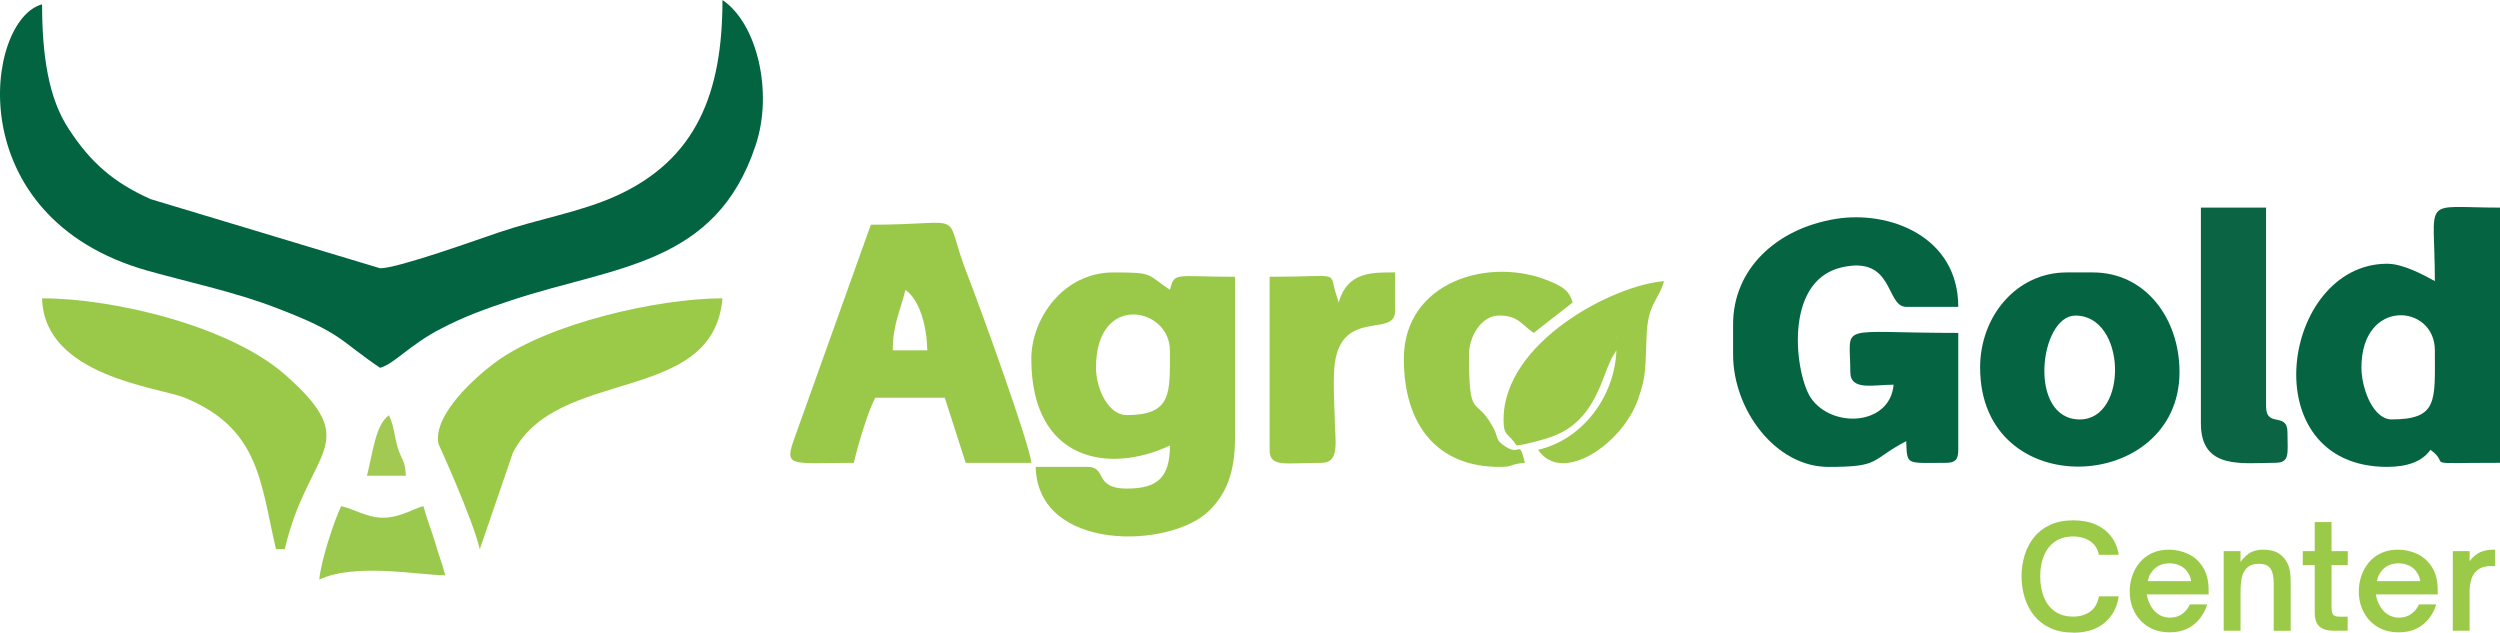 <?xml version="1.0" encoding="UTF-8"?><svg id="uuid-373b9e4b-1b84-4817-8450-d3384d48d1cb" xmlns="http://www.w3.org/2000/svg" viewBox="0 0 923.74 233.74"><defs><style>.uuid-ead01da2-a881-4a36-8466-f917e8d18169,.uuid-072f3377-3d87-4ef4-b70c-240eac059b0b,.uuid-9345d42b-061e-4ad7-82bd-959dc2f21b79,.uuid-2c510560-201c-48aa-9c15-894dac8ddf47,.uuid-3abe541d-904b-44a1-8d05-eddd6fcbe9c2,.uuid-2b06761d-02ec-482f-ad1d-48ef076a782b,.uuid-c034738d-5589-4d05-baf8-c5b2273087bc,.uuid-da93013a-29e1-4874-93fc-a2e35d202e4f,.uuid-1b4060b9-47b6-457d-8e35-e291f8d51761{stroke-width:0px;}.uuid-ead01da2-a881-4a36-8466-f917e8d18169,.uuid-072f3377-3d87-4ef4-b70c-240eac059b0b,.uuid-9345d42b-061e-4ad7-82bd-959dc2f21b79,.uuid-2c510560-201c-48aa-9c15-894dac8ddf47,.uuid-3abe541d-904b-44a1-8d05-eddd6fcbe9c2,.uuid-2b06761d-02ec-482f-ad1d-48ef076a782b,.uuid-da93013a-29e1-4874-93fc-a2e35d202e4f,.uuid-1b4060b9-47b6-457d-8e35-e291f8d51761{fill-rule:evenodd;}.uuid-ead01da2-a881-4a36-8466-f917e8d18169,.uuid-c034738d-5589-4d05-baf8-c5b2273087bc{fill:#9bca48;}.uuid-072f3377-3d87-4ef4-b70c-240eac059b0b{fill:#026441;}.uuid-9345d42b-061e-4ad7-82bd-959dc2f21b79{fill:#9ac94d;}.uuid-2c510560-201c-48aa-9c15-894dac8ddf47{fill:#056542;}.uuid-3abe541d-904b-44a1-8d05-eddd6fcbe9c2{fill:#9ac949;}.uuid-2b06761d-02ec-482f-ad1d-48ef076a782b{fill:#a2ca52;}.uuid-da93013a-29e1-4874-93fc-a2e35d202e4f{fill:#0b6444;}.uuid-1b4060b9-47b6-457d-8e35-e291f8d51761{fill:#9dc949;}</style></defs><path class="uuid-3abe541d-904b-44a1-8d05-eddd6fcbe9c2" d="m381.07,132.63c0,37.96,28.93,42.55,51.21,31.97,0,11.76-4.49,15.93-15.99,15.93-12.22,0-7.19-8.02-14.38-8.02h-19.23c.72,31.54,49.78,30.37,64.15,16.15,6.47-6.42,9.52-14.33,9.52-27.26v-59.13c-22.46,0-22.28-1.92-24.08,4.81-8.81-5.88-5.75-6.42-20.84-6.42-18.69,0-30.37,17.21-30.37,31.97m23.9,3.21c0-28.01,27.31-22.24,27.31-6.42s.9,23.95-15.99,23.95c-6.83,0-11.32-9.84-11.32-17.53Z"/><path class="uuid-2c510560-201c-48aa-9c15-894dac8ddf47" d="m640.37,119.8v11.23c0,20.31,15.63,41.49,35.22,41.49s15.09-2.35,28.75-9.52c.36,9.09-.18,8.02,14.56,8.02,3.59,0,4.67-1.18,4.67-4.81v-43.2c-45.64,0-39.89-4.06-39.89,14.43,0,7.06,8.45,4.7,15.99,4.7-1.26,15.08-22.64,16.36-30.55,4.92-5.75-8.55-10.42-42.98,11.14-48.22,19.77-4.7,16.35,14.54,24.08,14.54h19.23c0-26.09-25.52-35.71-45.28-32.5-22.28,3.64-37.92,18.82-37.92,38.92"/><path class="uuid-2c510560-201c-48aa-9c15-894dac8ddf47" d="m899.67,103.87c-4.13-2.25-11.68-6.42-17.61-6.42-39.17,0-50.13,75.06,0,75.06,7.55,0,12.94-2.03,15.99-6.31,8.27,5.99-5.39,4.81,25.7,4.81v-94.3c-29.65,0-24.08-4.7-24.08,27.16m-27.13,31.97c0-25.87,27.13-23.52,27.13-6.42,0,18.71,1.26,25.55-15.99,25.55-6.83,0-11.14-11.44-11.14-19.14Z"/><path class="uuid-3abe541d-904b-44a1-8d05-eddd6fcbe9c2" d="m321.77,83.02l-27.85,77.84c-4.49,12.19-2.52,10.16,21.56,10.16,1.44-6.31,5.21-19.03,7.91-24.06h25.7l7.73,24.06h24.26c-.54-6.74-19.41-58.81-23.54-69.28-9.88-25.02,1.62-18.71-35.76-18.71m12.76,24.06c5.39,3.85,7.91,13.58,8.09,22.35h-12.76c0-9.73,2.87-14.65,4.67-22.35Z"/><path class="uuid-2c510560-201c-48aa-9c15-894dac8ddf47" d="m731.65,135.84c0,50.36,73.67,46.62,73.67,1.6,0-19.78-12.58-36.78-31.99-36.78h-9.7c-18.51,0-31.99,16.15-31.99,35.18m36.84,19.14c-19.41,0-14.91-38.38-1.62-38.38,18.87,0,19.59,38.38,1.62,38.38Z"/><path class="uuid-da93013a-29e1-4874-93fc-a2e35d202e4f" d="m813.23,156.58c0,17.11,15.45,14.43,27.31,14.43,5.75,0,4.67-3.42,4.67-11.23s-7.91-1.5-7.91-9.62v-73.45h-24.08v79.87Z"/><path class="uuid-1b4060b9-47b6-457d-8e35-e291f8d51761" d="m555.55,154.98c0,6.31,1.62,4.81,4.85,9.62,3.41-.32,10.78-2.35,14.02-3.64,8.63-3.53,13.12-9.62,16.89-18.28,1.08-2.57,1.8-4.81,2.7-6.95.18-.43,1.26-2.78,1.44-3.31l1.8-2.99c-.54,16.57-12.04,32.82-28.93,36.78,8.8,13.15,31.45-2.35,37.02-18.92,3.05-8.77,2.52-11.23,3.05-22.67.36-12.51,4.31-13.26,6.47-20.74-19.05,1.5-59.3,22.67-59.3,51.11m41.69-30.37l.36.43s-.54-.32-.36-.43Z"/><path class="uuid-3abe541d-904b-44a1-8d05-eddd6fcbe9c2" d="m518.72,132.63c0,24.48,12.4,39.88,35.22,39.88,6.11,0,3.05-.96,9.52-1.5-2.34-9.09-1.44-2.35-7.01-5.88-4.49-2.89-2.34-3.1-5.03-7.7-6.29-11.33-8.63-1.71-8.63-26.41,0-6.63,4.49-14.43,11.14-14.43,7.19,0,8.27,3.42,12.76,6.42l14.38-11.23c-1.26-4.7-4.31-6.09-8.09-7.7-22.1-9.62-54.27-.32-54.27,28.55"/><path class="uuid-1b4060b9-47b6-457d-8e35-e291f8d51761" d="m494.64,111.78l-.72-2.35c-3.41-9.73,3.05-7.16-24.8-7.16v63.94c0,6.63,5.57,4.81,19.23,4.81,7.01,0,4.85-8.66,4.85-16.04-.18-5.56-.72-15.5,0-20.64,2.7-20.42,22.28-9.52,22.28-19.35v-14.33c-8.27,0-17.61-.43-20.84,11.12"/><path class="uuid-072f3377-3d87-4ef4-b70c-240eac059b0b" d="m140.44,99.12l-84.81-25.55c-13.84-6.2-22.28-13.69-30.19-25.87C17.89,36.35,15.55,20.32,15.55,1.6-5.47,7.16-15.53,80.4,54.73,100.08c16.53,4.6,31.99,7.81,47.08,13.58,24.98,9.52,23.36,11.97,38.63,22.24,5.21-1.39,10.96-8.55,22.46-14.43,8.09-4.28,16.17-7.27,26.24-10.58,38.09-12.62,75.29-12.72,90.03-57.1,6.65-19.78.54-45.23-12.22-53.78,0,34.21-9.52,59.02-39.53,72.49-12.76,5.77-28.57,8.45-42.77,13.26-8.27,2.78-37.56,13.37-44.2,13.37"/><path class="uuid-3abe541d-904b-44a1-8d05-eddd6fcbe9c2" d="m101.99,202.93h3.23c8.63-37.21,29.65-38.38.36-64.26-20.31-18.07-63.25-28.44-90.03-28.44.72,28.98,43.31,32.82,52.83,36.78,27.67,11.44,27.85,31.43,33.6,55.92"/><path class="uuid-ead01da2-a881-4a36-8466-f917e8d18169" d="m177.28,202.93l12.22-35.6c16.35-32.18,74.03-17.32,77.45-57.1-23.9,0-64.33,9.3-83.74,23.52-7.01,5.13-23.36,19.35-21.2,30.26,0,0,12.58,27.48,15.27,38.92"/><path class="uuid-9345d42b-061e-4ad7-82bd-959dc2f21b79" d="m117.98,214.16c13.3-6.31,37.02-1.6,46.54-1.6-1.26-4.81-2.34-7.16-3.77-12.19-1.62-5.24-3.23-9.2-4.31-13.36-3.77.96-8.45,4.17-14.56,4.28-6.11.11-10.42-2.99-15.81-4.28-2.52,5.13-7.55,20.31-8.09,27.16"/><path class="uuid-2b06761d-02ec-482f-ad1d-48ef076a782b" d="m135.59,175.78h14.38c-.36-6.31-1.62-5.45-3.23-11.12-1.08-4.17-1.26-7.59-3.05-11.23-4.85,3.53-5.75,12.83-8.09,22.35"/><path class="uuid-c034738d-5589-4d05-baf8-c5b2273087bc" d="m766.06,233.74c-3.26,0-6.1-.56-8.5-1.68-2.4-1.12-4.39-2.65-5.95-4.58-1.56-1.93-2.73-4.15-3.5-6.66-.77-2.51-1.16-5.13-1.16-7.87s.39-5.35,1.16-7.85c.77-2.49,1.94-4.7,3.5-6.63,1.56-1.93,3.55-3.45,5.95-4.55,2.4-1.11,5.24-1.66,8.5-1.66s6.03.54,8.4,1.61c2.37,1.07,4.27,2.56,5.69,4.48,1.42,1.91,2.33,4.13,2.71,6.66h-7.32c-.42-2.18-1.49-3.85-3.21-5.03-1.72-1.18-3.84-1.76-6.37-1.76s-4.85.63-6.66,1.9c-1.81,1.26-3.17,3-4.08,5.21-.91,2.21-1.37,4.76-1.37,7.64s.46,5.44,1.37,7.69c.91,2.25,2.27,4,4.08,5.27,1.81,1.26,4.03,1.9,6.66,1.9s4.65-.62,6.37-1.87c1.72-1.25,2.79-3.12,3.21-5.61h7.32c-.6,4.07-2.34,7.33-5.24,9.77-2.9,2.44-6.75,3.66-11.56,3.66"/><path class="uuid-c034738d-5589-4d05-baf8-c5b2273087bc" d="m793.59,214.73h16.01c-.04-.42-.13-.88-.29-1.37-.16-.49-.38-.97-.66-1.42-.7-1.26-1.68-2.21-2.92-2.84-1.25-.63-2.61-.95-4.08-.95-3.16,0-5.49,1.26-7,3.79-.32.46-.55.94-.71,1.45-.16.51-.27.96-.34,1.34m8,18.9c-2.95,0-5.52-.66-7.71-1.97-2.19-1.32-3.9-3.12-5.13-5.42-1.23-2.3-1.84-4.89-1.84-7.77,0-1.93.31-3.81.92-5.63.61-1.83,1.53-3.47,2.74-4.95s2.72-2.64,4.53-3.5c1.81-.86,3.92-1.29,6.34-1.29s4.91.54,7.13,1.61c2.23,1.07,4.04,2.71,5.42,4.92,1.39,2.21,2.08,5.02,2.08,8.42v1.58h-22.85c.07.56.19,1.13.37,1.71.18.58.39,1.1.63,1.55.7,1.65,1.71,2.95,3.03,3.9,1.32.95,2.82,1.42,4.5,1.42,1.86,0,3.42-.49,4.69-1.47,1.26-.98,2.16-2.12,2.68-3.42h6.42c-.56,1.86-1.45,3.58-2.66,5.16-1.21,1.58-2.75,2.83-4.61,3.77-1.86.93-4.09,1.39-6.69,1.39Z"/><path class="uuid-c034738d-5589-4d05-baf8-c5b2273087bc" d="m827.86,233.06h-6.21v-29.43h6.21v4c1.3-1.76,2.6-2.95,3.9-3.58,1.3-.63,2.74-.95,4.32-.95,2.56,0,4.54.47,5.92,1.4,1.39.93,2.41,2.06,3.08,3.4.67,1.3,1.05,2.62,1.16,3.98.11,1.35.16,2.68.16,3.97v17.22h-6.27v-17.22c0-2.98-.49-5.02-1.47-6.11-.84-.95-2.18-1.42-4-1.42-2.14,0-3.74.63-4.79,1.9-.7.77-1.21,1.83-1.53,3.18-.32,1.35-.47,3.19-.47,5.5v14.16Z"/><path class="uuid-c034738d-5589-4d05-baf8-c5b2273087bc" d="m867.45,233.06h-5.27c-2.18,0-3.87-.5-5.08-1.5-1.21-1-1.82-2.76-1.82-5.29v-17.48h-4.42v-5.16h4.42v-10.74h6.21v10.74h6v5.16h-6v15.74c0,.95.15,1.74.45,2.37.3.63,1.1.95,2.4.95h3.11v5.21Z"/><path class="uuid-c034738d-5589-4d05-baf8-c5b2273087bc" d="m878.24,214.73h16.01c-.04-.42-.13-.88-.29-1.37-.16-.49-.38-.97-.66-1.42-.7-1.26-1.68-2.21-2.92-2.84-1.25-.63-2.61-.95-4.08-.95-3.16,0-5.49,1.26-7,3.79-.32.46-.55.94-.71,1.45-.16.51-.27.96-.34,1.34m8,18.9c-2.95,0-5.52-.66-7.71-1.97-2.19-1.32-3.9-3.12-5.13-5.42-1.23-2.3-1.84-4.89-1.84-7.77,0-1.93.31-3.81.92-5.63.61-1.83,1.53-3.47,2.74-4.95s2.72-2.64,4.53-3.5c1.81-.86,3.92-1.29,6.34-1.29s4.91.54,7.13,1.61c2.23,1.07,4.04,2.71,5.42,4.92,1.39,2.21,2.08,5.02,2.08,8.42v1.58h-22.85c.07.56.19,1.13.37,1.71.18.58.39,1.1.63,1.55.7,1.65,1.71,2.95,3.03,3.9,1.32.95,2.82,1.42,4.5,1.42,1.86,0,3.42-.49,4.69-1.47,1.26-.98,2.16-2.12,2.68-3.42h6.42c-.56,1.86-1.45,3.58-2.66,5.16-1.21,1.58-2.75,2.83-4.61,3.77-1.86.93-4.09,1.39-6.69,1.39Z"/><path class="uuid-c034738d-5589-4d05-baf8-c5b2273087bc" d="m912.51,233.06h-6.21v-29.43h6.21v3.69c1.23-1.58,2.54-2.68,3.92-3.29,1.39-.61,2.99-.92,4.82-.92h.68v6.06h-1.58c-2.35,0-4.16.63-5.42,1.9-1.61,1.51-2.42,4.11-2.42,7.79v14.22Z"/></svg>